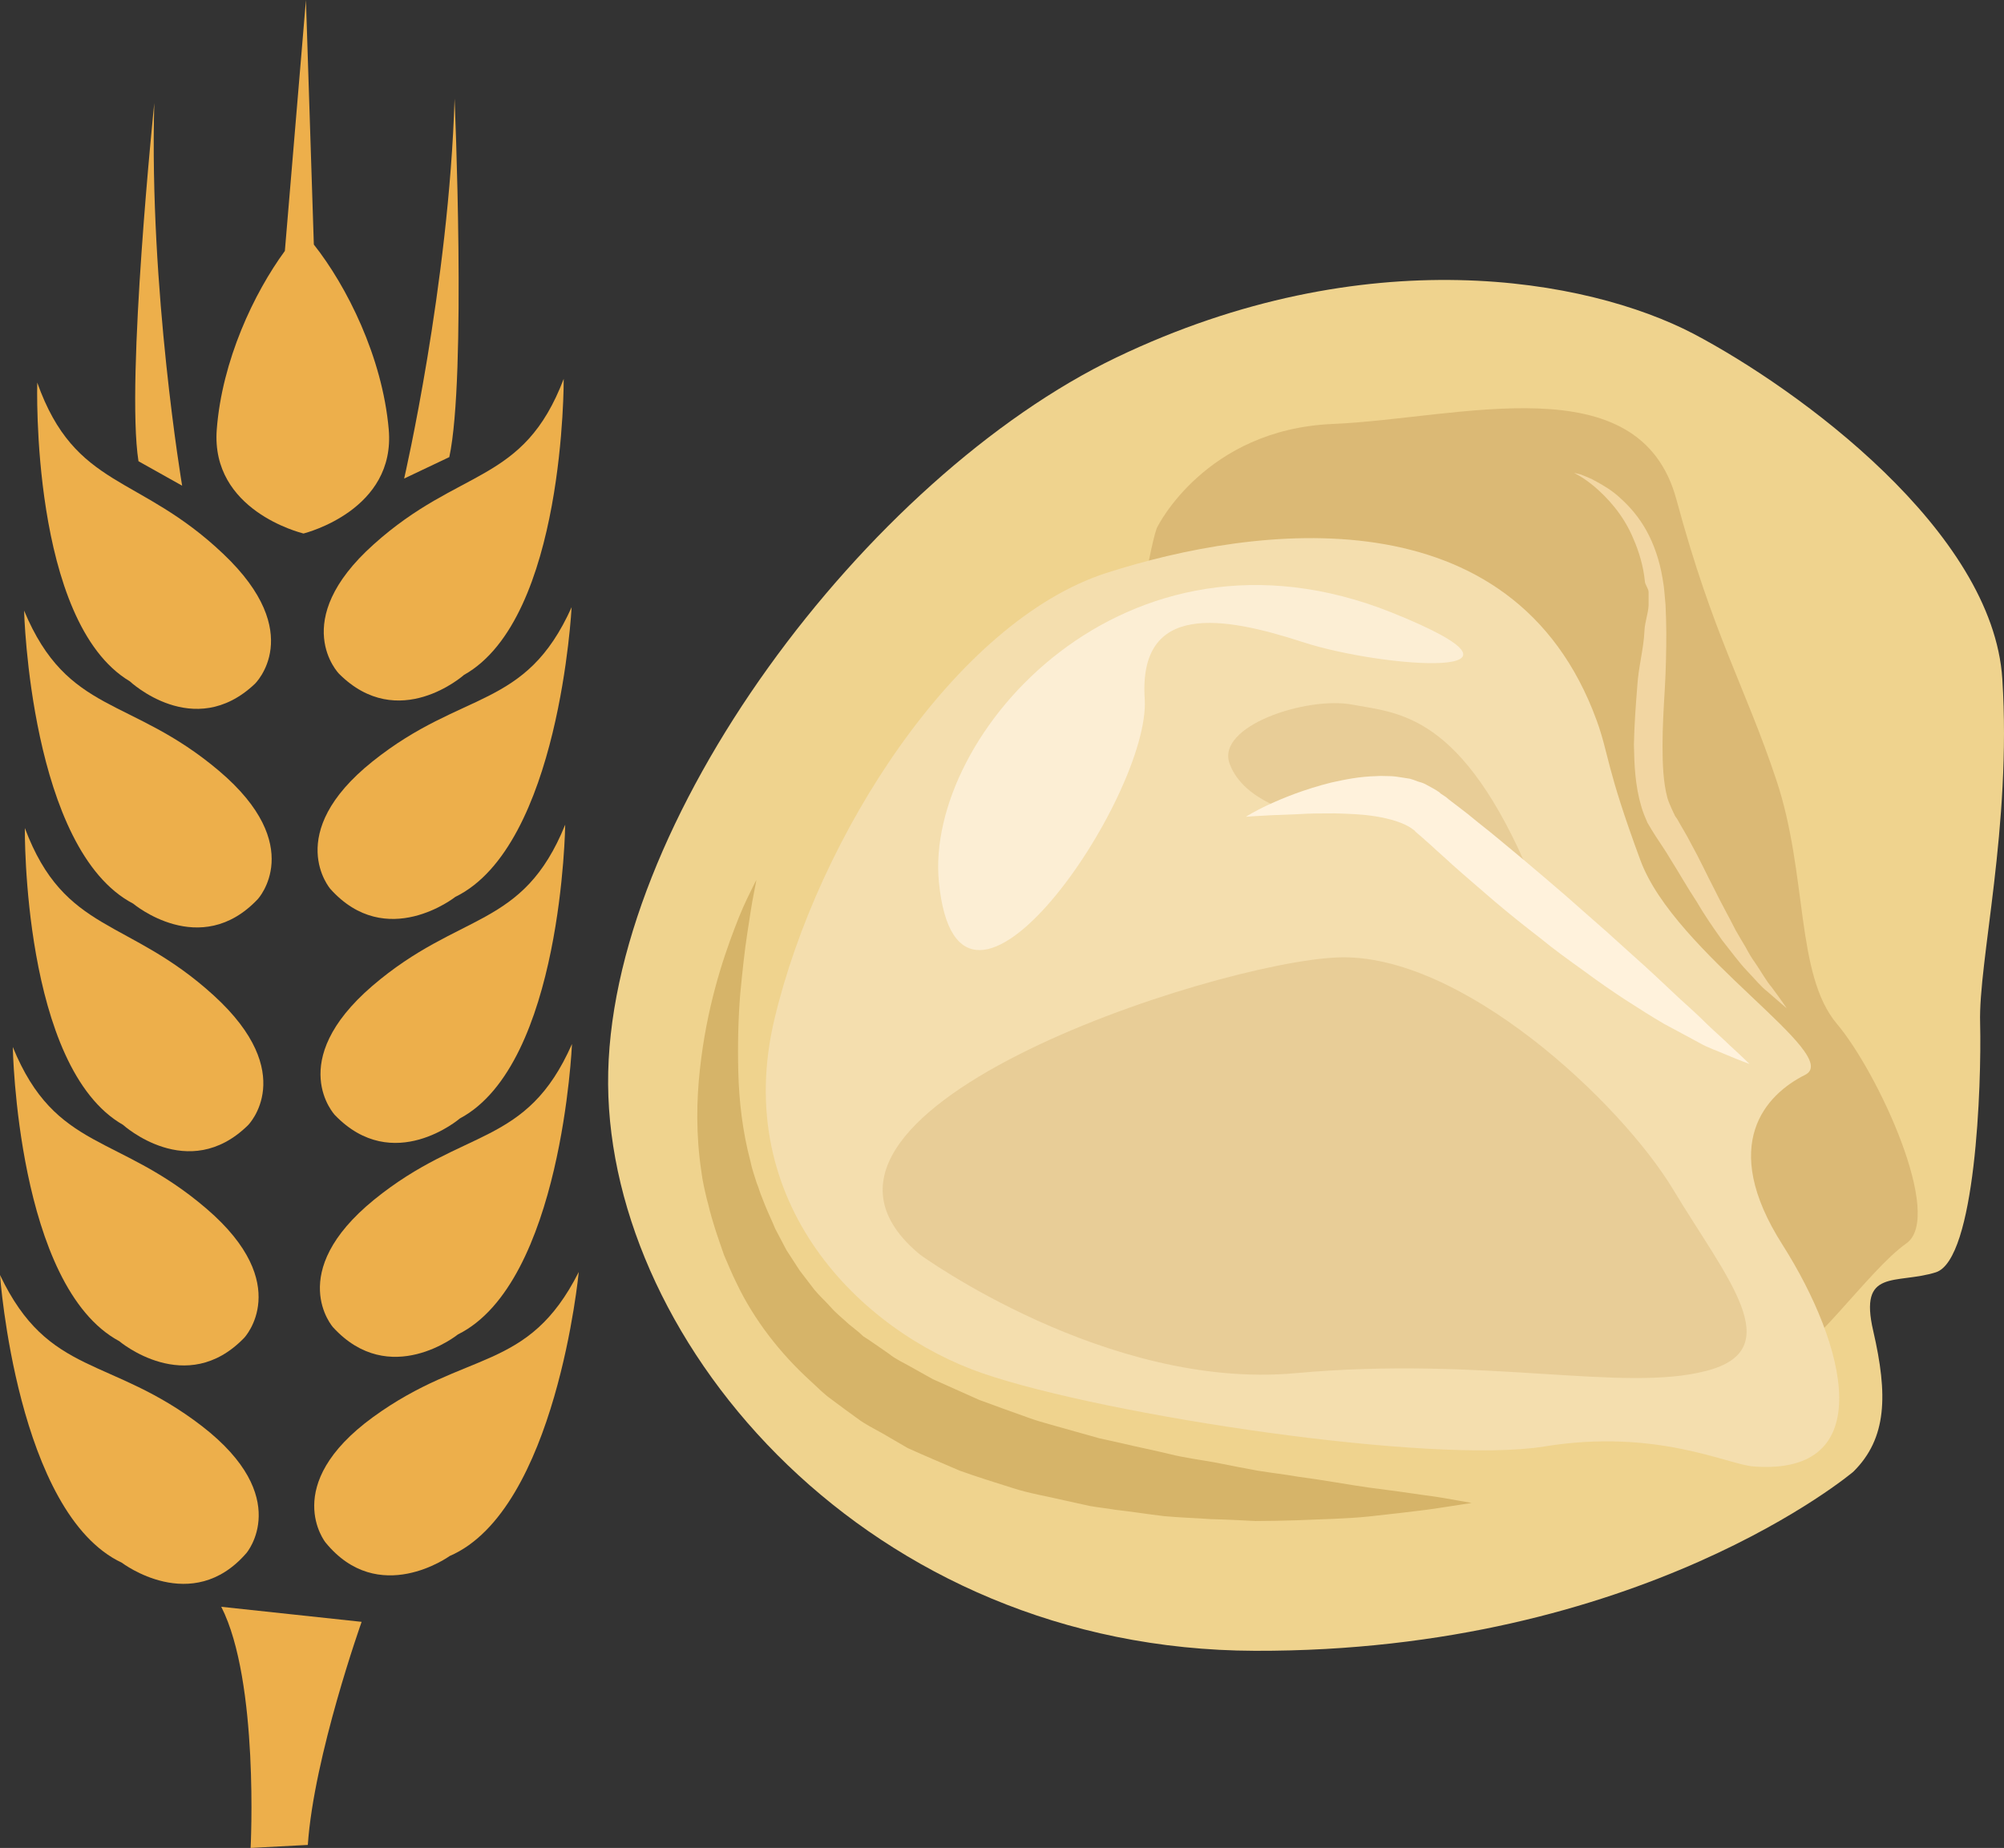 <?xml version="1.0" encoding="UTF-8" standalone="no"?>
<svg
   xmlns:dc="http://purl.org/dc/elements/1.1/"
   xmlns:cc="http://creativecommons.org/ns#"
   xmlns:rdf="http://www.w3.org/1999/02/22-rdf-syntax-ns#"
   xmlns:svg="http://www.w3.org/2000/svg"
   xmlns="http://www.w3.org/2000/svg"
   id="svg54"
   viewBox="0 0 5325.438 4912"
   style="clip-rule:evenodd;fill-rule:evenodd;image-rendering:optimizeQuality;shape-rendering:geometricPrecision;text-rendering:geometricPrecision"
   version="1.1"
   height="49.12mm"
   width="53.254mm"
   xml:space="preserve"><rect x="0" y="0" width="5325.438" height="4912" fill="#333333" stroke="none"/>
 <defs
   id="defs4">
  <style
   id="style2"
   type="text/css">
   <![CDATA[
    .fil6 {fill:#D6B469;fill-rule:nonzero}
    .fil2 {fill:#DBB975;fill-rule:nonzero}
    .fil7 {fill:#E8CD97;fill-rule:nonzero}
    .fil0 {fill:#EDAF4B;fill-rule:nonzero}
    .fil1 {fill:#EFD38E;fill-rule:nonzero}
    .fil4 {fill:#F2D6A2;fill-rule:nonzero}
    .fil3 {fill:#F4DEAE;fill-rule:nonzero}
    .fil5 {fill:#FCEED4;fill-rule:nonzero}
    .fil8 {fill:#FFF2DC;fill-rule:nonzero}
   ]]>
  </style>
 </defs>
 <g
   transform="translate(-8058,-12424)"
   id="Vrstva_x0020_1">
  <path
   style="fill:#edaf4b;fill-rule:nonzero"
   id="path7"
   d="m 8713,16552 c 0,0 126,-148 -118,-337 -244,-188 -408,-130 -537,-402 0,0 45,634 324,765 0,0 186,142 331,-26 z"
   class="fil0" />
  <path
   style="fill:#edaf4b;fill-rule:nonzero"
   id="path9"
   d="m 8707,15980 c 0,0 134,-142 -100,-343 -234,-201 -401,-151 -515,-430 0,0 11,636 283,782 0,0 178,151 332,-9 z"
   class="fil0" />
  <path
   style="fill:#edaf4b;fill-rule:nonzero"
   id="path11"
   d="m 8717,15415 c 0,0 137,-137 -91,-345 -228,-208 -396,-163 -502,-445 0,0 -7,636 261,789 0,0 173,157 332,1 z"
   class="fil0" />
  <path
   style="fill:#edaf4b;fill-rule:nonzero"
   id="path13"
   d="m 8743,14814 c 0,0 132,-142 -103,-341 -235,-199 -402,-148 -518,-426 0,0 16,636 290,779 0,0 178,150 331,-12 z"
   class="fil0" />
  <path
   style="fill:#edaf4b;fill-rule:nonzero"
   id="path15"
   d="m 8735,14242 c 0,0 140,-134 -84,-346 -224,-213 -393,-171 -494,-455 0,0 -19,636 246,794 0,0 170,160 332,7 z"
   class="fil0" />
  <path
   style="fill:#edaf4b;fill-rule:nonzero"
   id="path17"
   d="m 9049,16191 c -248,181 -126,333 -126,333 141,173 330,36 330,36 283,-122 343,-755 343,-755 -135,268 -298,205 -547,386 z"
   class="fil0" />
  <path
   style="fill:#edaf4b;fill-rule:nonzero"
   id="path19"
   d="m 8943,15952 c 151,165 332,19 332,19 276,-137 303,-772 303,-772 -121,275 -287,220 -526,414 -238,194 -109,339 -109,339 z"
   class="fil0" />
  <path
   style="fill:#edaf4b;fill-rule:nonzero"
   id="path21"
   d="m 8948,15388 c 155,161 332,9 332,9 272,-145 280,-781 280,-781 -113,279 -280,229 -513,429 -233,201 -99,343 -99,343 z"
   class="fil0" />
  <path
   style="fill:#edaf4b;fill-rule:nonzero"
   id="path23"
   d="m 9048,14448 c -240,192 -112,339 -112,339 149,166 332,21 332,21 277,-135 309,-770 309,-770 -123,274 -289,218 -529,410 z"
   class="fil0" />
  <path
   style="fill:#edaf4b;fill-rule:nonzero"
   id="path25"
   d="m 8959,14215 c 158,158 332,3 332,3 269,-151 265,-787 265,-787 -107,281 -276,234 -505,440 -229,205 -92,344 -92,344 z"
   class="fil0" />
  <path
   style="fill:#edaf4b;fill-rule:nonzero"
   id="path27"
   d="m 8724,17336 152,-8 c 16,-236 143,-593 143,-593 l -373,-40 c 101,198 78,641 78,641 z"
   class="fil0" />
  <path
   style="fill:#edaf4b;fill-rule:nonzero"
   id="path29"
   d="m 9252,13639 c 46,-214 14,-953 14,-953 -15,495 -134,1010 -134,1010 z"
   class="fil0" />
  <path
   style="fill:#edaf4b;fill-rule:nonzero"
   id="path31"
   d="m 8468,12698 c 0,0 -76,736 -42,952 l 116,65 c 0,0 -88,-522 -74,-1017 z"
   class="fil0" />
  <path
   style="fill:#edaf4b;fill-rule:nonzero"
   id="path33"
   d="m 8815,13091 c -82,112 -167,291 -181,475 -16,215 223,274 230,276 v 0 0 h 1 v 0 c 7,-2 245,-63 226,-277 -17,-193 -112,-381 -199,-491 l -21,-650 z"
   class="fil0" />
  <path
   style="fill:#efd38e;fill-rule:nonzero"
   id="path35"
   d="m 12983,16336 c 0,0 -565,479 -1590,476 -1025,-3 -1714,-812 -1719,-1506 -5,-695 689,-1614 1351,-1932 662,-317 1251,-210 1533,-63 281,148 796,525 821,918 25,392 -64,751 -59,915 4,163 -12,629 -118,662 -106,33 -205,-12 -166,156 39,169 37,285 -53,374 z"
   class="fil1" />
  <path
   style="fill:#dbb975;fill-rule:nonzero"
   id="path37"
   d="m 11134,13824 c 0,0 127,-258 464,-273 337,-14 817,-163 915,201 98,363 183,497 266,747 83,250 50,515 160,646 110,130 286,513 185,584 -101,71 -257,303 -347,325 -91,21 -918,-287 -918,-287 l -927,-817 c 0,0 174,-1084 202,-1126 z"
   class="fil2" />
  <path
   style="fill:#f4deae;fill-rule:nonzero"
   id="path39"
   d="m 12718,16322 c -69,-5 -258,-102 -557,-53 -298,48 -1162,-82 -1490,-194 -327,-112 -671,-454 -555,-942 116,-488 483,-1057 882,-1186 398,-128 1081,-216 1303,392 33,91 24,122 116,371 91,249 541,519 438,571 -104,52 -231,184 -60,452 170,268 257,614 -77,589 z"
   class="fil3" />
  <path
   style="fill:#f2d6a2;fill-rule:nonzero"
   id="path41"
   d="m 12241,13681 c 0,0 6,1 17,4 10,4 25,9 44,20 18,10 41,23 64,45 23,21 47,48 67,84 20,36 35,79 43,127 2,12 4,24 5,37 1,11 2,22 3,34 1,24 2,49 2,74 0,49 -1,100 -4,150 -3,50 -6,101 -6,150 0,50 2,98 13,139 3,10 7,19 11,28 l 6,13 c 2,3 1,3 4,8 l 5,7 c 12,22 25,42 36,64 24,43 43,85 63,123 19,39 39,74 56,108 9,16 18,31 27,46 8,15 16,29 25,41 17,25 30,49 44,65 26,35 40,56 40,56 0,0 -18,-15 -51,-44 -17,-13 -34,-34 -55,-56 -21,-22 -41,-50 -65,-80 -22,-31 -46,-65 -68,-103 -24,-36 -47,-77 -71,-115 -11,-19 -25,-39 -38,-59 l -5,-8 -5,-8 -12,-20 c -6,-14 -12,-28 -16,-42 -17,-57 -19,-112 -20,-166 1,-53 5,-105 9,-156 3,-50 17,-99 19,-146 1,-24 10,-46 11,-68 0,-12 0,-23 0,-35 0,-10 -10,-20 -10,-30 -4,-40 -16,-79 -30,-111 -27,-66 -71,-111 -102,-138 -32,-27 -56,-38 -56,-38 z"
   class="fil4" />
  <path
   style="fill:#fceed4;fill-rule:nonzero"
   id="path43"
   d="m 10553,14768 c -38,-390 493,-1000 1203,-716 456,183 -23,148 -235,79 -212,-69 -438,-108 -421,151 16,258 -496,1010 -547,486 z"
   class="fil5" />
  <path
   style="fill:#d6b469;fill-rule:nonzero"
   id="path45"
   d="m 10068,14763 c 0,0 -2,13 -7,37 -5,24 -10,59 -17,104 -7,45 -13,100 -19,163 -5,62 -7,133 -5,208 2,75 11,156 32,235 4,21 11,39 17,59 4,9 7,20 10,28 4,11 9,22 13,33 9,22 18,40 26,60 10,19 20,38 30,57 12,18 23,36 35,54 13,17 26,34 39,51 14,17 30,31 44,47 15,17 32,30 48,45 l 26,21 12,11 14,9 c 18,12 36,25 55,38 17,14 38,23 57,34 l 59,33 c 41,18 82,37 123,55 43,16 85,31 127,46 21,8 43,14 64,20 22,6 43,12 64,18 22,6 43,12 64,18 21,5 42,9 63,14 42,10 83,18 124,28 40,10 80,15 119,22 39,8 77,15 114,22 37,6 73,10 107,16 69,9 132,21 189,29 56,7 105,14 146,20 40,5 72,11 94,15 22,4 34,6 34,6 0,0 -12,2 -33,5 -22,3 -54,9 -94,14 -41,5 -90,11 -147,17 -57,6 -121,7 -191,10 -35,1 -72,2 -110,2 -38,-2 -77,-4 -118,-5 -41,-3 -82,-4 -125,-8 -42,-5 -86,-12 -130,-17 -23,-4 -45,-6 -67,-10 -23,-5 -46,-10 -68,-15 -46,-11 -92,-18 -138,-33 -47,-15 -93,-29 -140,-46 -46,-20 -92,-39 -138,-60 l -67,-39 c -23,-13 -46,-24 -67,-40 -22,-16 -43,-31 -64,-47 l -16,-12 -15,-13 -30,-28 c -79,-72 -149,-161 -196,-260 -12,-24 -22,-49 -33,-74 -8,-24 -18,-51 -25,-74 -3,-11 -7,-22 -10,-34 -4,-13 -6,-25 -10,-38 -6,-25 -12,-50 -15,-75 -15,-99 -13,-191 -4,-273 18,-164 60,-290 92,-374 16,-43 31,-75 42,-97 10,-21 16,-32 16,-32 z"
   class="fil6" />
  <path
   style="fill:#e8cd97;fill-rule:nonzero"
   id="path47"
   d="m 10503,15759 c 0,0 496,361 998,315 502,-46 870,52 1091,-6 222,-57 53,-248 -87,-481 -140,-233 -565,-632 -893,-618 -328,13 -1564,414 -1109,790 z"
   class="fil7" />
  <path
   style="fill:#e8cd97;fill-rule:nonzero"
   id="path49"
   d="m 11510,14587 c 0,0 -146,-30 -184,-132 -39,-101 205,-181 326,-158 122,23 291,21 475,460 0,0 -407,-292 -617,-170 z"
   class="fil7" />
  <path
   style="fill:#fff2dc;fill-rule:nonzero"
   id="path51"
   d="m 11369,14595 c 0,0 21,-14 60,-32 39,-18 95,-41 167,-59 36,-8 75,-16 120,-17 10,-1 22,0 34,0 11,0 24,2 36,4 l 19,3 c 7,2 13,4 20,7 7,2 14,4 20,7 l 22,12 10,6 c 2,2 4,2 6,4 l 3,3 15,10 c 9,8 19,15 28,22 20,15 39,30 58,46 40,31 78,64 117,96 39,33 77,65 115,98 37,33 74,65 109,96 35,32 70,63 102,92 32,29 62,58 90,84 28,25 54,49 76,71 23,22 43,39 59,55 33,30 52,49 52,49 0,0 -23,-8 -63,-25 -20,-9 -46,-17 -72,-32 -27,-15 -58,-31 -91,-49 -33,-19 -67,-41 -103,-64 -37,-24 -74,-50 -112,-78 -39,-28 -78,-56 -117,-88 -39,-30 -79,-62 -118,-95 -38,-33 -77,-66 -114,-99 -18,-17 -37,-33 -55,-50 -9,-8 -18,-16 -27,-24 l -14,-12 -3,-3 c 0,-1 -1,-1 -2,-2 l -4,-3 c -22,-17 -61,-28 -98,-34 -37,-6 -74,-7 -109,-8 -34,0 -67,0 -95,2 -29,1 -54,2 -75,3 -42,2 -66,4 -66,4 z"
   class="fil8" />
 </g>
</svg>